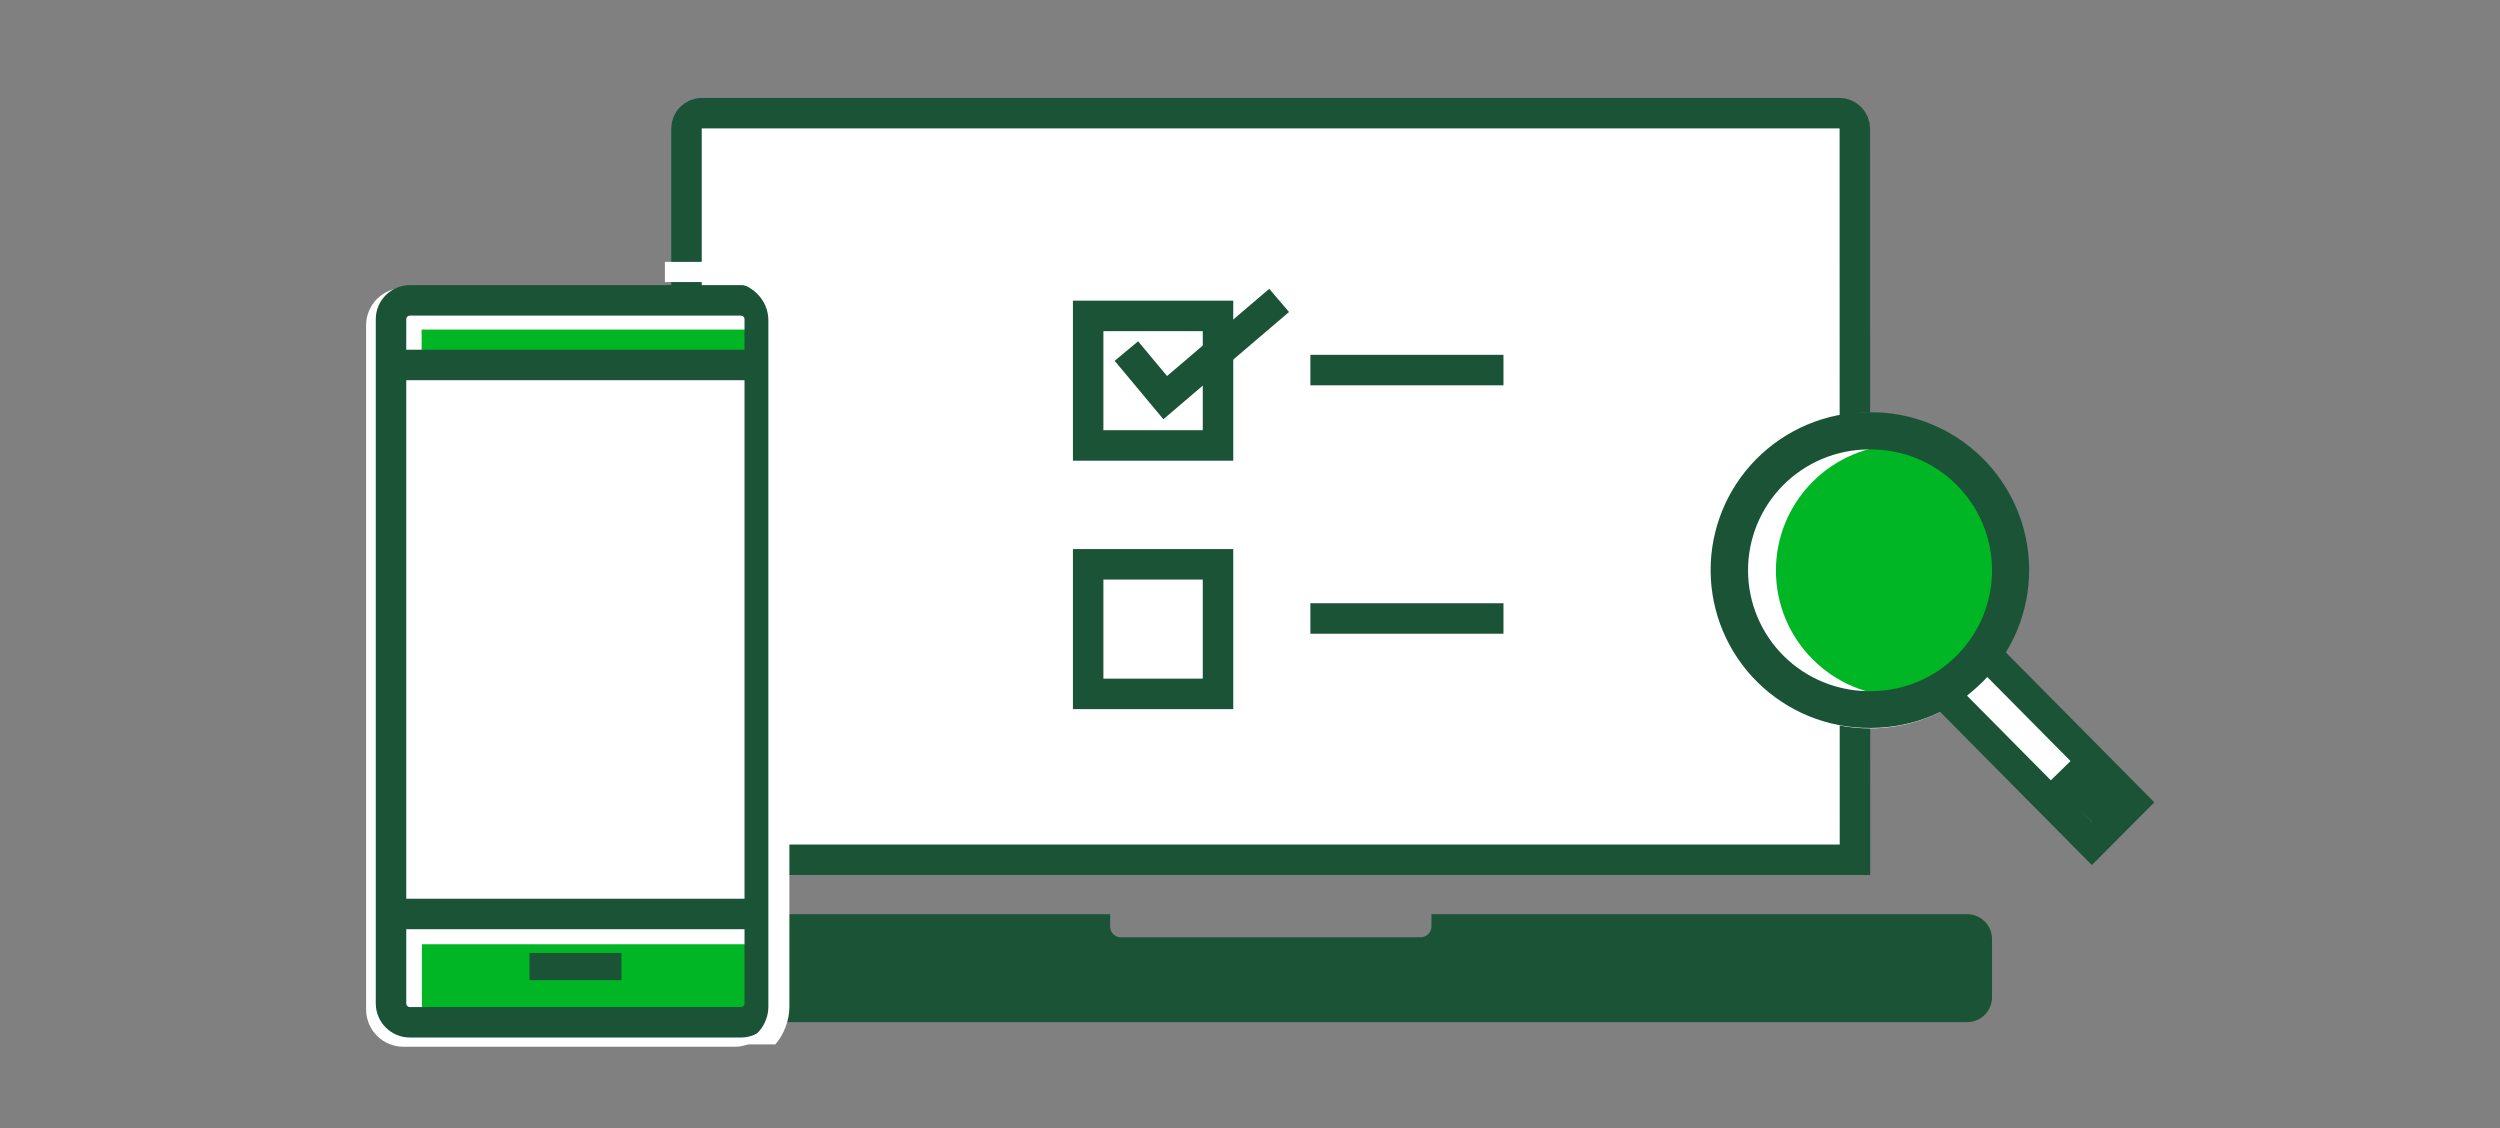 <svg width="246" height="111" viewBox="0 0 246 111" fill="none" xmlns="http://www.w3.org/2000/svg">
<rect x="0" y="0" width="246" height="111" fill="#808080" stroke="none"/>
<path d="M182.528 84.603H67.55V12.651C67.55 12.251 67.708 11.867 67.99 11.583C68.273 11.3 68.656 11.139 69.057 11.135H180.997C181.399 11.138 181.783 11.299 182.068 11.583C182.352 11.866 182.513 12.25 182.516 12.651L182.528 84.603Z" fill="white"/>
<path d="M182.528 84.603H67.55V12.651C67.55 12.251 67.708 11.867 67.99 11.583C68.273 11.3 68.656 11.139 69.057 11.135H180.997C181.399 11.138 181.783 11.299 182.068 11.583C182.352 11.866 182.513 12.25 182.516 12.651L182.528 84.603Z" stroke="#1A5336" stroke-width="3" stroke-miterlimit="10" stroke-linecap="square"/>
<path d="M193.615 89.957H140.854V91.179C140.848 91.456 140.735 91.719 140.538 91.915C140.342 92.111 140.078 92.224 139.8 92.23H110.278C110.001 92.227 109.736 92.115 109.541 91.918C109.346 91.721 109.237 91.455 109.237 91.179V89.957H56.562C55.886 89.957 55.238 90.224 54.76 90.701C54.282 91.178 54.014 91.825 54.014 92.499V98.035C54.014 98.71 54.282 99.356 54.76 99.833C55.238 100.31 55.886 100.578 56.562 100.578H193.566C194.215 100.578 194.839 100.32 195.298 99.862C195.758 99.403 196.016 98.781 196.016 98.133V92.352C196.003 91.721 195.746 91.119 195.299 90.672C194.851 90.225 194.248 89.969 193.615 89.957Z" fill="#1A5336"/>
<path d="M73.449 32.002H38.476V101.974H73.449V32.002Z" fill="white"/>
<path d="M74.11 100.666H41.782C41.659 100.663 41.541 100.614 41.452 100.528C41.364 100.441 41.311 100.325 41.305 100.202V93.04H74.588V100.202C74.588 100.325 74.539 100.443 74.452 100.53C74.364 100.617 74.246 100.666 74.122 100.666H74.11Z" fill="#00B624"/>
<path d="M74.883 32.332H41.6V35.999H74.883V32.332Z" fill="#00B624"/>
<path d="M38.598 35.998H74.882" stroke="#1A5336" stroke-width="3" stroke-miterlimit="10"/>
<path d="M38.598 91.231H74.882" stroke="#1A5336" stroke-width="3" stroke-miterlimit="10"/>
<path d="M73.02 29.631H40.46C39.431 29.631 38.598 30.463 38.598 31.489V98.809C38.598 99.835 39.431 100.666 40.46 100.666H73.02C74.049 100.666 74.882 99.835 74.882 98.809V31.489C74.882 30.463 74.049 29.631 73.02 29.631Z" stroke="#1A5336" stroke-width="3" stroke-miterlimit="10"/>
<path d="M75.973 32.002V99.334C75.973 100.307 75.585 101.24 74.896 101.927C74.207 102.615 73.272 103.001 72.298 103.001H39.7C38.726 103.001 37.791 102.615 37.102 101.927C36.413 101.24 36.025 100.307 36.025 99.334V32.002C36.025 31.03 36.413 30.097 37.102 29.41C37.791 28.722 38.726 28.335 39.7 28.335H72.273C72.756 28.332 73.234 28.424 73.681 28.605C74.128 28.787 74.535 29.054 74.879 29.392C75.222 29.73 75.496 30.133 75.683 30.576C75.871 31.02 75.969 31.496 75.973 31.978L75.973 32.002Z" fill="white"/>
<path d="M73.952 32.43H41.489V35.18H73.952V32.43Z" fill="#00B624"/>
<path d="M73.584 100.544H41.991C41.867 100.544 41.747 100.496 41.658 100.409C41.569 100.322 41.517 100.204 41.514 100.08V92.918H74.05V100.08C74.05 100.203 74.001 100.321 73.913 100.408C73.826 100.495 73.708 100.544 73.584 100.544Z" fill="#00B624"/>
<path d="M72.898 29.558H40.338C39.309 29.558 38.476 30.389 38.476 31.415V98.735C38.476 99.761 39.309 100.593 40.338 100.593H72.898C73.926 100.593 74.76 99.761 74.76 98.735V31.415C74.76 30.389 73.926 29.558 72.898 29.558Z" stroke="#1A5336" stroke-width="3" stroke-miterlimit="10"/>
<path d="M38.476 35.913H74.76" stroke="#1A5336" stroke-width="3" stroke-miterlimit="10"/>
<path d="M38.476 89.935H74.76" stroke="#1A5336" stroke-width="3" stroke-miterlimit="10"/>
<path d="M61.15 93.773H52.098V96.45H61.15V93.773Z" fill="#1A5336"/>
<path d="M75.607 31.53L75.607 99.051C75.607 99.924 75.293 100.77 74.72 101.447C74.146 102.124 73.347 102.591 72.456 102.769H76.296C77.183 101.716 77.67 100.405 77.676 99.051L77.676 31.555C77.681 30.04 77.065 28.584 75.961 27.501C74.857 26.419 73.353 25.796 71.775 25.769L65.427 25.769L65.426 27.753L71.775 27.753C72.802 27.776 73.778 28.184 74.495 28.89C75.212 29.596 75.611 30.544 75.607 31.53Z" fill="white"/>
<path d="M183.999 71.676C192.598 71.676 199.569 64.721 199.569 56.141C199.569 47.562 192.598 40.607 183.999 40.607C175.401 40.607 168.43 47.562 168.43 56.141C168.43 64.721 175.401 71.676 183.999 71.676Z" fill="white"/>
<path d="M205.842 82.993L191.436 68.449L195.466 64.403L209.872 78.948L205.842 82.993Z" fill="white" stroke="#1A5336" stroke-width="3" stroke-miterlimit="10"/>
<path d="M201.651 76.931L204.003 74.633L209.871 79.522L207.005 81.979L201.651 76.931Z" fill="#1A5336"/>
<path d="M187.16 68.522C194.014 68.522 199.569 62.979 199.569 56.141C199.569 49.303 194.014 43.76 187.16 43.76C180.307 43.76 174.751 49.303 174.751 56.141C174.751 62.979 180.307 68.522 187.16 68.522Z" fill="#00B624"/>
<path d="M184.012 44.224C187.173 44.202 190.214 45.433 192.465 47.647C194.716 49.861 195.994 52.877 196.017 56.031C196.039 59.185 194.805 62.219 192.586 64.465C190.367 66.712 187.344 67.986 184.183 68.009H184.012C180.85 68.032 177.81 66.8 175.558 64.586C173.307 62.372 172.029 59.356 172.007 56.202C171.984 53.048 173.218 50.014 175.437 47.768C177.656 45.522 180.679 44.247 183.84 44.224H184.012ZM184.012 40.558H183.791C181.747 40.572 179.725 40.987 177.841 41.78C175.957 42.573 174.248 43.729 172.812 45.181C169.912 48.114 168.298 52.076 168.326 56.196C168.353 60.316 170.02 64.257 172.959 67.15C175.899 70.044 179.87 71.654 183.999 71.627H184.183C188.313 71.604 192.264 69.946 195.168 67.016C198.071 64.087 199.69 60.127 199.667 56.007C199.644 51.887 197.982 47.944 195.046 45.047C192.11 42.15 188.141 40.535 184.012 40.558Z" fill="#1A5336"/>
<path d="M119.852 31.085H107.075V43.833H119.852V31.085Z" stroke="#1A5336" stroke-width="3" stroke-miterlimit="10" stroke-linecap="square"/>
<path d="M110.836 34.544L114.658 39.128L125.867 29.558" stroke="#1A5336" stroke-width="3" stroke-miterlimit="10"/>
<path d="M128.941 36.414H147.941" stroke="#1A5336" stroke-width="3" stroke-miterlimit="10"/>
<path d="M119.852 55.53H107.075V68.278H119.852V55.53Z" stroke="#1A5336" stroke-width="3" stroke-miterlimit="10" stroke-linecap="square"/>
<path d="M128.941 60.859H147.941" stroke="#1A5336" stroke-width="3" stroke-miterlimit="10"/>
</svg>
